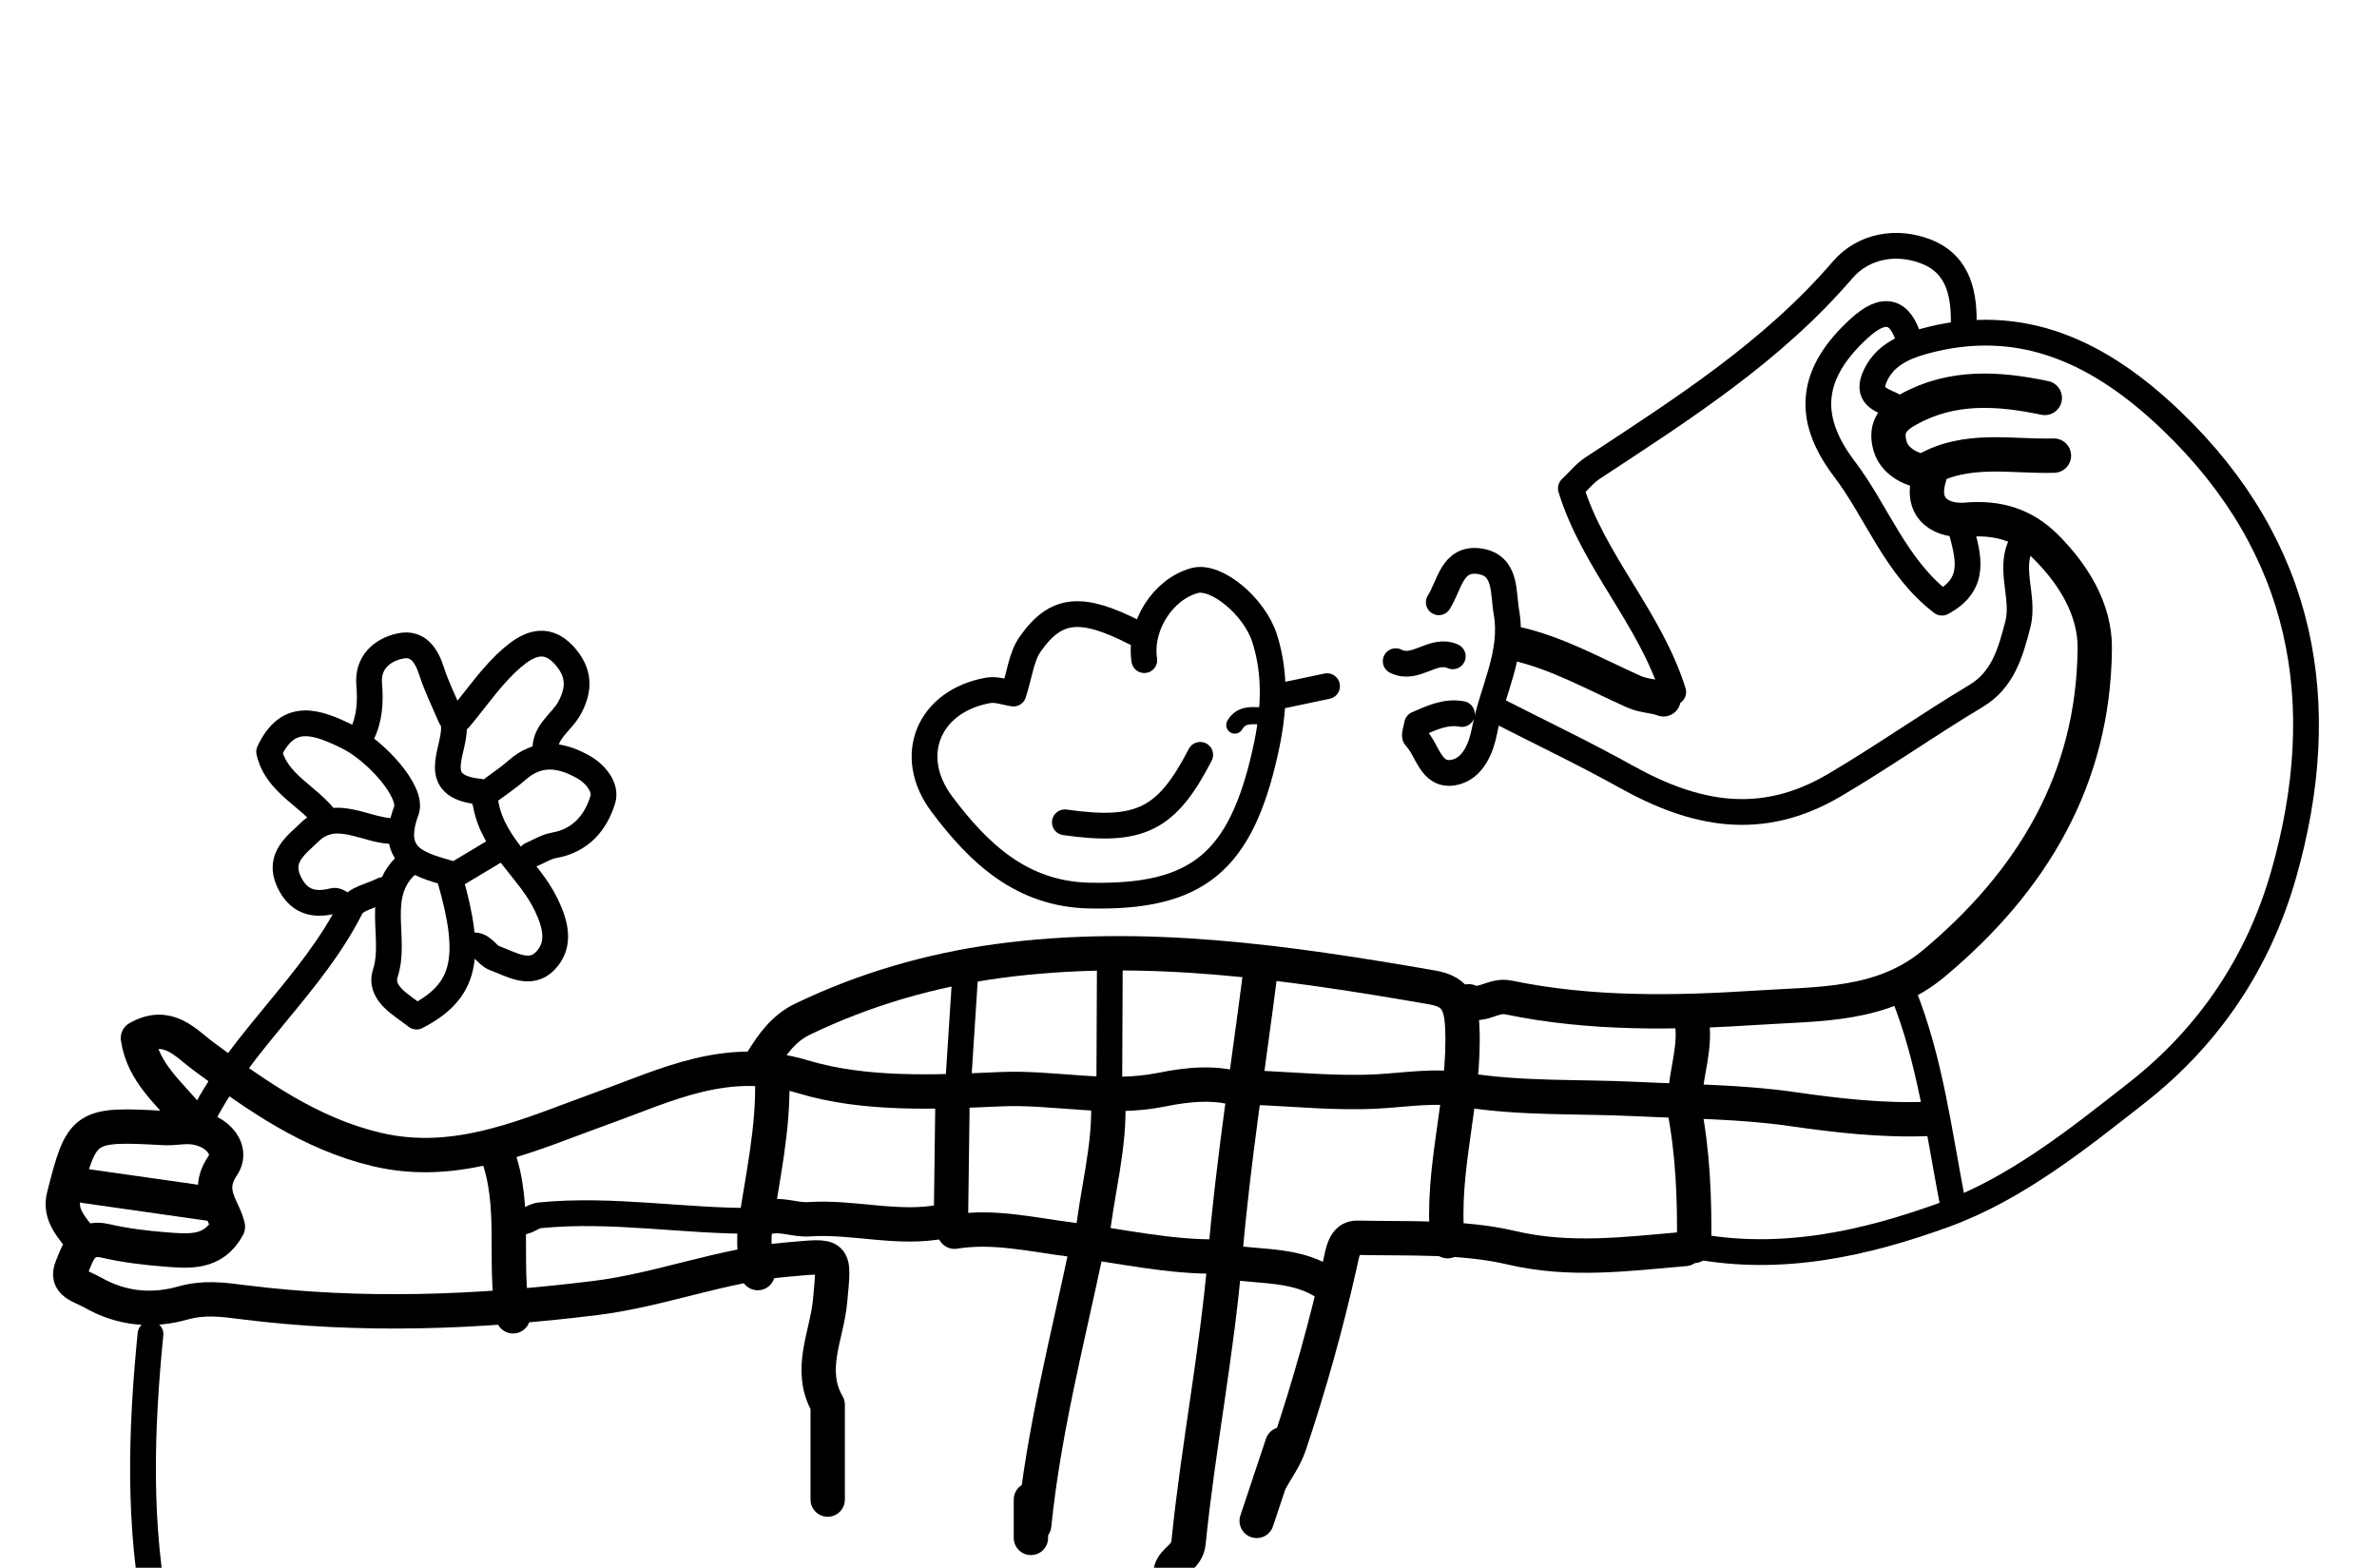 <?xml version="1.0" encoding="UTF-8"?> <svg xmlns="http://www.w3.org/2000/svg" width="279" height="184" viewBox="0 0 279 184" fill="none"><path d="M222.533 47.78C221.201 46.998 219.049 46.709 219.994 44.371C221.003 41.876 223.258 40.771 225.67 40.097C237.407 36.813 246.715 41.549 254.869 49.358C270.45 64.281 273.77 82.538 268.049 102.605C265.145 112.791 259.426 121.497 250.846 128.228C243.766 133.781 236.62 139.509 228.267 142.554C218.948 145.951 209.041 148.174 198.845 146.225" stroke="black" stroke-width="3.024" stroke-linecap="round" stroke-linejoin="round"></path><path d="M230.481 38.476C230.613 34.72 229.997 31.086 226.131 29.547C222.595 28.139 218.691 28.864 216.273 31.679C207.959 41.359 197.388 48.059 186.917 54.948C186.033 55.53 185.343 56.407 184.381 57.32C187.01 65.899 193.708 72.575 196.396 81.223" stroke="black" stroke-width="3.024" stroke-linecap="round" stroke-linejoin="round"></path><path d="M226.463 55.977C225.218 59.966 228.203 61.23 230.798 60.999C234.56 60.663 237.574 61.661 240.028 64.079C243.329 67.33 245.909 71.484 245.873 76.067C245.751 91.422 238.538 103.414 226.99 113.07C220.961 118.111 213.557 117.794 206.392 118.26C196.574 118.898 186.74 119.075 177.046 117.066C175.281 116.7 174.003 118.234 172.394 117.516" stroke="black" stroke-width="4.032" stroke-linecap="round" stroke-linejoin="round"></path><path d="M237.654 63.171C235.423 66.344 237.712 69.864 236.851 73.251C235.986 76.654 235.052 79.814 231.943 81.675C226.311 85.045 220.957 88.834 215.286 92.168C206.697 97.218 198.901 95.624 190.892 91.167C185.928 88.404 180.786 85.96 175.724 83.372" stroke="black" stroke-width="3.024" stroke-linecap="round" stroke-linejoin="round"></path><path d="M224.14 40.117C223.078 36.283 221.088 35.934 218.256 38.512C212.568 43.69 211.821 48.89 216.468 55.012C220.347 60.123 222.473 66.547 227.933 70.732C232.044 68.546 231.03 65.304 230.174 62.103" stroke="black" stroke-width="3.024" stroke-linecap="round" stroke-linejoin="round"></path><path d="M133.24 74.27C126.958 71.056 123.955 71.264 120.91 75.609C119.88 77.079 119.686 79.133 118.955 81.4C118.044 81.27 116.971 80.851 116.002 81.022C109.02 82.254 106.273 88.697 110.572 94.407C114.87 100.116 119.865 104.926 127.837 105.109C140.497 105.399 145.622 101.25 148.533 88.153C149.505 83.779 149.846 79.316 148.431 74.901C147.235 71.172 142.763 67.444 140.222 68.137C136.471 69.159 133.716 73.513 134.311 77.477" stroke="black" stroke-width="3.024" stroke-linecap="round" stroke-linejoin="round"></path><path d="M147.944 114.035C146.524 125.202 144.731 136.338 143.789 147.546C142.842 158.794 140.634 169.847 139.504 181.048C139.334 182.735 137.779 183.034 137.429 184.319" stroke="black" stroke-width="4.032" stroke-linecap="round" stroke-linejoin="round"></path><path d="M127.505 146.762C125.247 157.46 122.495 168.065 121.391 178.982" stroke="black" stroke-width="4.032" stroke-linecap="round" stroke-linejoin="round"></path><path d="M145.952 128.004C142.782 126.871 139.283 127.295 136.376 127.884C129.966 129.183 123.749 127.551 117.433 127.834C109.722 128.181 101.532 128.561 94.31 126.393C85.335 123.698 78.402 127.295 70.821 130.019C62.217 133.111 53.773 137.185 44.171 134.898C36.401 133.047 30.081 128.576 23.811 123.914C21.763 122.392 19.701 119.838 16.188 121.838C16.793 125.955 19.964 128.355 22.288 131.271" stroke="black" stroke-width="4.032" stroke-linecap="round" stroke-linejoin="round"></path><path d="M9.757 145.811C8.591 144.177 6.908 142.697 7.49 140.4C9.616 132.015 9.872 131.872 19.302 132.394C20.152 132.441 21.011 132.286 21.867 132.267C25.014 132.2 27.59 134.671 26.117 136.849C24.043 139.913 26.284 141.788 26.752 143.982C25.033 147.202 22.102 146.85 19.311 146.632C16.97 146.449 14.614 146.157 12.332 145.627C9.607 144.994 9.056 147.253 8.44 148.709C7.628 150.63 9.456 150.885 10.901 151.707C14.348 153.669 17.938 153.914 21.412 152.942C23.978 152.224 26.023 152.511 28.607 152.838C42.35 154.578 56.164 154.043 69.917 152.336C77.527 151.391 84.724 148.474 92.432 147.826C98.189 147.342 97.946 146.983 97.432 152.689C97.069 156.72 94.779 160.767 97.151 164.871L97.151 175.998M121.004 175.998L121.004 180.498M150.504 169.498L147.504 178.498" stroke="black" stroke-width="4.032" stroke-linecap="round" stroke-linejoin="round"></path><path d="M64.041 88.345C63.736 85.954 65.87 84.863 66.819 83.141C68.04 80.923 68.073 78.955 66.213 76.904C63.94 74.398 61.692 75.855 60.132 77.188C57.754 79.22 55.959 81.934 53.917 84.359" stroke="black" stroke-width="3.024" stroke-linecap="round" stroke-linejoin="round"></path><path d="M226.425 131.316C221.003 131.544 215.677 130.929 210.299 130.157C204.313 129.296 198.2 129.29 192.139 128.992C185.394 128.659 178.551 128.986 171.933 127.908C168.315 127.319 165.122 127.909 161.697 128.096C156.828 128.361 151.915 127.835 147.02 127.648" stroke="black" stroke-width="4.032" stroke-linecap="round" stroke-linejoin="round"></path><path d="M47.937 101.325C43.765 104.887 46.599 109.966 45.234 114.202C44.458 116.612 47.166 117.946 48.891 119.313C54.612 116.358 55.533 112.463 52.784 103.033" stroke="black" stroke-width="3.024" stroke-linecap="round" stroke-linejoin="round"></path><path d="M169.913 145.671C169.05 137.175 172.049 128.949 171.628 120.43C171.481 117.464 170.62 116.323 168.045 115.878C151.173 112.961 134.227 110.47 117.095 112.802C109.201 113.877 101.469 116.113 94.201 119.613C91.99 120.677 90.658 122.547 89.431 124.541" stroke="black" stroke-width="4.032" stroke-linecap="round" stroke-linejoin="round"></path><path d="M197.785 146.585C191.001 147.161 184.359 148.072 177.422 146.446C171.6 145.082 165.356 145.404 159.292 145.269C157.783 145.235 157.576 147.034 157.259 148.449C155.66 155.573 153.692 162.592 151.367 169.526C150.819 171.161 149.893 172.372 149.116 173.765" stroke="black" stroke-width="4.032" stroke-linecap="round" stroke-linejoin="round"></path><path d="M53.275 85.285C53.44 88.134 50.214 92.306 56.265 92.905C56.578 92.936 56.929 93.907 57.036 94.482C57.923 99.256 62.1 102.027 64.091 106.143C65.21 108.455 65.83 110.816 64.047 112.722C62.271 114.623 60.056 113.194 58.058 112.453C57.047 112.079 56.594 110.626 55.212 111.015" stroke="black" stroke-width="3.024" stroke-linecap="round" stroke-linejoin="round"></path><path d="M110.677 143.346C105.411 144.401 100.187 142.736 94.921 143.099C93.256 143.214 91.577 142.357 89.864 142.929" stroke="black" stroke-width="4.032" stroke-linecap="round" stroke-linejoin="round"></path><path d="M44.942 104.461C43.659 105.127 41.724 105.464 41.196 106.51C36.633 115.553 28.469 122.014 23.857 130.986" stroke="black" stroke-width="3.024" stroke-linecap="round" stroke-linejoin="round"></path><path d="M177.859 75.528C182.816 76.626 187.213 79.15 191.786 81.184C192.975 81.713 194.142 81.647 195.254 82.076" stroke="black" stroke-width="4.032" stroke-linecap="round" stroke-linejoin="round"></path><path d="M57.265 92.979C58.405 92.123 59.607 91.337 60.673 90.398C63.16 88.206 65.713 88.487 68.388 89.972C69.951 90.841 71.185 92.43 70.751 93.86C69.943 96.519 68.157 98.67 65.043 99.21C64.103 99.373 63.232 99.938 62.33 100.318" stroke="black" stroke-width="3.024" stroke-linecap="round" stroke-linejoin="round"></path><path d="M140.876 88.591C136.945 96.204 133.81 97.767 124.986 96.511" stroke="black" stroke-width="3.024" stroke-linecap="round" stroke-linejoin="round"></path><path d="M17.664 156.576C16.547 167.847 16.182 179.1 18.465 190.29" stroke="black" stroke-width="3.024" stroke-linecap="round" stroke-linejoin="round"></path><path d="M130.055 128.796C130.38 134.583 128.65 140.139 128.138 145.832" stroke="black" stroke-width="4.032" stroke-linecap="round" stroke-linejoin="round"></path><path d="M171.592 83.8C169.641 83.437 167.984 84.281 166.332 84.983C166.247 85.585 165.93 86.329 166.144 86.543C167.591 87.993 167.891 91.123 170.578 90.672C172.929 90.277 173.887 87.671 174.259 85.702C175.131 81.08 177.687 76.716 176.814 71.831C176.408 69.555 176.869 66.322 173.636 65.865C170.413 65.41 170.14 68.728 168.877 70.687" stroke="black" stroke-width="3.024" stroke-linecap="round" stroke-linejoin="round"></path><path d="M240.007 46.704C234.558 45.558 229.156 45.211 224.053 48.017C222.45 48.898 221.192 49.923 221.828 52.294C222.468 54.683 225.529 55.448 225.929 55.215C230.795 52.385 236.003 53.62 241.08 53.475" stroke="black" stroke-width="4.032" stroke-linecap="round" stroke-linejoin="round"></path><path d="M197.625 129.76C198.712 135.198 198.917 140.701 198.845 146.224" stroke="black" stroke-width="4.032" stroke-linecap="round" stroke-linejoin="round"></path><path d="M90.641 126.75C90.782 132.517 89.506 138.127 88.675 143.779C88.389 145.727 88.603 147.55 88.941 149.417" stroke="black" stroke-width="4.032" stroke-linecap="round" stroke-linejoin="round"></path><path d="M143.186 147.466C137.252 147.59 131.488 146.215 125.651 145.478C121.131 144.907 116.646 143.81 112.037 144.559" stroke="black" stroke-width="4.032" stroke-linecap="round" stroke-linejoin="round"></path><path d="M111.812 128.235C111.744 133.486 111.675 138.737 111.606 143.988" stroke="black" stroke-width="4.032" stroke-linecap="round" stroke-linejoin="round"></path><path d="M130.266 113.043C130.244 117.961 130.223 122.879 130.202 127.797" stroke="black" stroke-width="3.024" stroke-linecap="round" stroke-linejoin="round"></path><path d="M223.422 116.634C226.541 124.425 227.562 132.71 229.136 140.865" stroke="black" stroke-width="3.024" stroke-linecap="round" stroke-linejoin="round"></path><path d="M113.305 114.193C113.022 118.565 112.739 122.937 112.456 127.309" stroke="black" stroke-width="3.024" stroke-linecap="round" stroke-linejoin="round"></path><path d="M155.943 150.809C152.371 148.278 148.113 148.752 144.11 148.107" stroke="black" stroke-width="4.032" stroke-linecap="round" stroke-linejoin="round"></path><path d="M52.91 84.213C52.149 82.407 51.26 80.644 50.663 78.785C50.058 76.903 49.054 75.385 47.006 75.812C44.815 76.269 43.123 77.774 43.331 80.293C43.506 82.404 43.398 84.386 42.434 86.285" stroke="black" stroke-width="3.024" stroke-linecap="round" stroke-linejoin="round"></path><path d="M46.434 97.546C43.038 97.672 39.459 94.612 36.313 97.695C34.883 99.098 32.618 100.607 33.883 103.401C34.97 105.804 36.758 106.351 39.181 105.723C39.568 105.622 40.119 106.15 40.594 106.387" stroke="black" stroke-width="3.024" stroke-linecap="round" stroke-linejoin="round"></path><path d="M58.337 99.749C56.693 100.734 55.049 101.719 53.415 102.697C49.609 101.549 45.54 100.96 47.688 95.156C48.518 92.914 44.025 88.071 40.893 86.521C37.172 84.68 33.82 83.457 31.59 88.236C32.484 92.118 36.423 93.441 38.449 96.409" stroke="black" stroke-width="3.024" stroke-linecap="round" stroke-linejoin="round"></path><path d="M58.359 135.388C60.683 141.589 59.045 148.176 60.222 154.489" stroke="black" stroke-width="4.032" stroke-linecap="round" stroke-linejoin="round"></path><path d="M88.795 143.287C80.331 143.366 71.912 141.799 63.41 142.629C62.397 142.729 61.77 143.601 60.783 143.372" stroke="black" stroke-width="3.024" stroke-linecap="round" stroke-linejoin="round"></path><path d="M9.961 139.19C14.784 139.876 19.608 140.563 24.431 141.25" stroke="black" stroke-width="4.032" stroke-linecap="round" stroke-linejoin="round"></path><path d="M155.762 80.531C153.838 80.936 151.914 81.341 149.989 81.746" stroke="black" stroke-width="3.024" stroke-linecap="round" stroke-linejoin="round"></path><path d="M198.555 119.71C199.096 122.797 197.939 125.737 197.775 128.763" stroke="black" stroke-width="4.032" stroke-linecap="round" stroke-linejoin="round"></path><path d="M148.142 84.025C146.939 83.978 145.688 83.791 144.935 85.096" stroke="black" stroke-width="2.016" stroke-linecap="round" stroke-linejoin="round"></path><path d="M163.819 77.6C166.171 78.792 168.18 75.985 170.519 77.027" stroke="black" stroke-width="3.024" stroke-linecap="round" stroke-linejoin="round"></path></svg> 